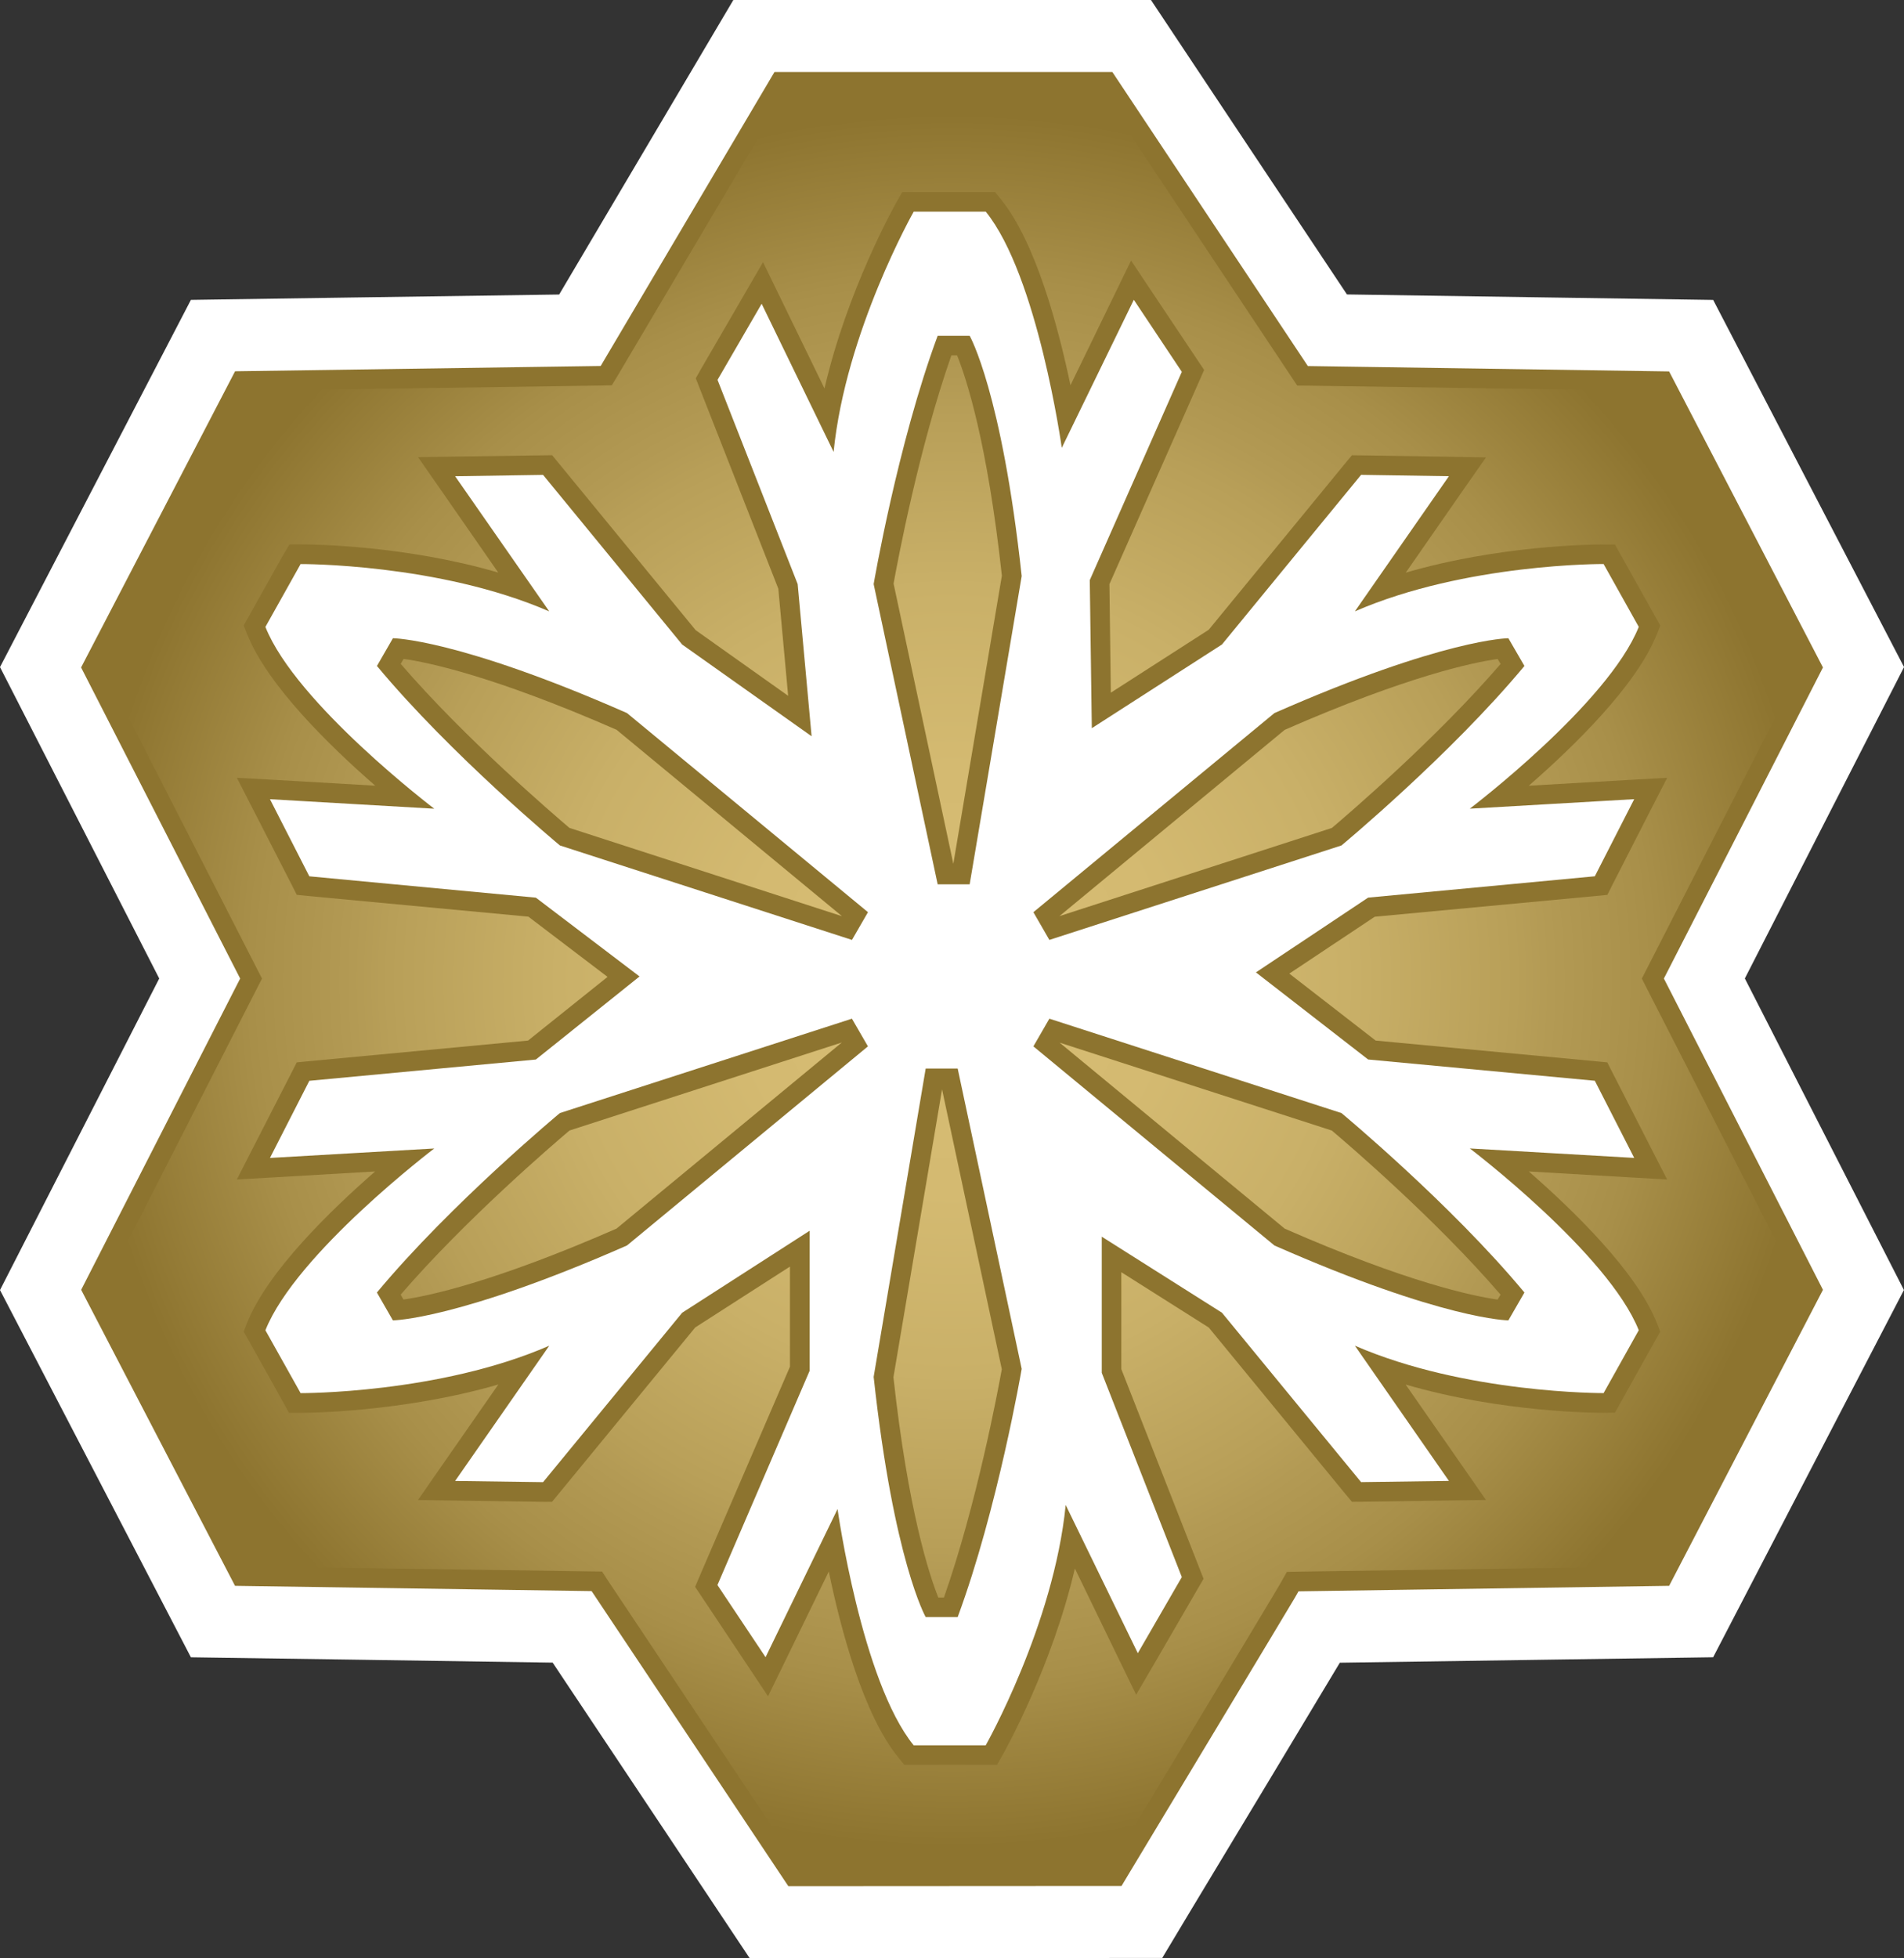 <?xml version="1.0" encoding="utf-8"?>
<!-- Generator: Adobe Illustrator 15.0.2, SVG Export Plug-In . SVG Version: 6.00 Build 0)  -->
<!DOCTYPE svg PUBLIC "-//W3C//DTD SVG 1.1//EN" "http://www.w3.org/Graphics/SVG/1.1/DTD/svg11.dtd">
<svg version="1.1" id="Layer_1" xmlns="http://www.w3.org/2000/svg" xmlns:xlink="http://www.w3.org/1999/xlink" x="0px" y="0px"
	 width="48.632px" height="50px" viewBox="0 0 48.632 50" enable-background="new 0 0 48.632 50" xml:space="preserve">
<rect x="0" y="0" width="48.632" height="50" fill="#333333" stroke="none"/>
<g>
	<path fill="#FFFFFF" d="M28.082,0h-9.351c0,0-3.633,6.137-4.449,7.52c-1.633,0.021-9.406,0.137-9.406,0.137L0,17.033
		c0,0,3.38,6.611,4.067,7.951C3.38,26.327,0,32.939,0,32.939l4.876,9.377c0,0,7.693,0.11,9.24,0.136
		C14.974,43.734,19.149,50,19.149,50l10.537-0.008l0.713-1.188c1.183-1.96,2.988-4.957,3.823-6.35
		c1.633-0.023,9.535-0.139,9.535-0.139l4.873-9.377c0,0-3.377-6.612-4.063-7.955c0.686-1.34,4.066-7.951,4.066-7.951l-4.875-9.374
		c0,0-7.804-0.116-9.354-0.14C33.546,6.234,29.398,0,29.398,0h-0.986H28.082z"/>
	<path fill="#8D742F" d="M28.082,1.839h0.33c0,0,4.66,7.005,4.993,7.507c0.6,0.008,9.228,0.138,9.228,0.138l3.929,7.558
		c0,0-3.795,7.424-4.063,7.943c0.267,0.52,4.063,7.948,4.063,7.948l-3.929,7.558c0,0-8.82,0.131-9.467,0.141
		c-0.037,0.066-0.084,0.148-0.084,0.148c-0.154,0.264-3.839,6.381-4.257,7.076l-0.179,0.298l-8.511,0.005
		c0,0-4.688-7.033-5.024-7.533c-0.599-0.008-9.108-0.135-9.108-0.135l-3.93-7.558c0,0,3.795-7.429,4.061-7.948
		c-0.266-0.52-4.063-7.943-4.063-7.943l3.933-7.562c0,0,8.701-0.126,9.339-0.136c0.324-0.548,4.438-7.505,4.438-7.505h0.351H28.082z
		 M20.679,31.425v3.577l-2.354,5.469l1.229,1.842l1.839-3.783c0,0,0.614,4.397,1.944,6.033h1.84c0,0,1.737-3.069,2.043-6.136
		l1.842,3.784l1.124-1.943l-2.045-5.216v-3.476l3.07,1.941l3.554,4.326l2.243-0.031l-2.402-3.453
		c2.827,1.229,6.353,1.211,6.353,1.211l0.898-1.605c-0.78-1.959-4.315-4.642-4.315-4.642l4.199,0.242l-1.006-1.97l-5.79-0.543
		l-2.866-2.224l2.866-1.909l5.79-0.545l1.006-1.969l-4.199,0.243c0,0,3.535-2.684,4.315-4.642l-0.898-1.605
		c0,0-3.525-0.021-6.353,1.209l2.402-3.451l-2.243-0.035l-3.554,4.332l-3.324,2.137l-0.052-3.781l2.351-5.318l-1.226-1.84
		l-1.84,3.781c0,0-0.614-4.395-1.942-6.031h-1.84c0,0-1.739,3.066-2.046,6.135l-1.838-3.783l-1.127,1.943l2.047,5.215l0.356,3.885
		l-3.306-2.342l-3.553-4.332l-2.246,0.035l2.404,3.451c-2.826-1.229-6.351-1.209-6.351-1.209l-0.899,1.605
		c0.778,1.958,4.313,4.642,4.313,4.642l-4.197-0.243l1.006,1.969l5.786,0.545l2.648,2.012l-2.648,2.121l-5.786,0.543l-1.006,1.97
		l4.197-0.242c0,0-3.535,2.683-4.313,4.642l0.899,1.605c0,0,3.525,0.019,6.351-1.211l-2.404,3.453l2.246,0.031l3.553-4.326
		L20.679,31.425z M23.95,8.573h0.817c0,0,0.82,1.431,1.329,6.136l-1.329,7.871H23.95l-1.635-7.666
		C22.315,14.914,22.927,11.334,23.95,8.573 M14.301,21.587l7.46,2.412l0.409-0.708l-6.155-5.084
		c-4.33-1.905-5.979-1.911-5.979-1.911l-0.408,0.708C11.509,19.268,14.301,21.587,14.301,21.587 M38.937,17.004l-0.41-0.708
		c0,0-1.647,0.006-5.976,1.911l-6.156,5.084l0.408,0.708l7.461-2.412C34.264,21.587,37.057,19.268,38.937,17.004 M9.627,33.002
		l0.408,0.711c0,0,1.649-0.009,5.979-1.912l6.155-5.084l-0.409-0.707l-7.46,2.41C14.301,28.42,11.509,30.739,9.627,33.002
		 M34.264,28.42l-7.461-2.41l-0.408,0.707l6.156,5.084c4.329,1.906,5.976,1.912,5.976,1.912l0.41-0.711
		C37.057,30.739,34.264,28.42,34.264,28.42 M26.096,34.952l-1.635-7.669h-0.817l-1.329,7.873c0.512,4.701,1.329,6.133,1.329,6.133
		h0.817C25.483,38.529,26.096,34.952,26.096,34.952"/>
</g>
<g>
	<defs>
		<path id="SVGID_132_" d="M22.82,35.165c0.375,3.407,0.915,5.044,1.146,5.625h0.144c0.835-2.378,1.376-5.263,1.478-5.829
			l-1.526-7.146L22.82,35.165z M32.814,31.371c3.139,1.377,4.823,1.725,5.438,1.811l0.076-0.125
			c-1.648-1.916-3.882-3.829-4.311-4.191l-6.952-2.244L32.814,31.371z M14.547,28.865c-0.428,0.362-2.664,2.278-4.313,4.191
			l0.071,0.125c0.619-0.088,2.302-0.436,5.442-1.811l5.755-4.752L14.547,28.865z M10.235,16.951c1.644,1.908,3.88,3.822,4.31,4.188
			l6.961,2.254l-5.757-4.759c-3.14-1.375-4.824-1.724-5.44-1.81L10.235,16.951z M32.814,18.635l-5.753,4.756l6.958-2.251
			c0.431-0.366,2.665-2.278,4.31-4.188l-0.076-0.126C37.638,16.911,35.954,17.26,32.814,18.635 M24.3,9.074
			c-0.834,2.378-1.375,5.264-1.476,5.827l1.526,7.155l1.24-7.357c-0.371-3.409-0.91-5.045-1.144-5.625H24.3z M22.9,5.158
			l0.146-0.254h0.291h1.84h0.239l0.15,0.185c0.891,1.1,1.466,3.27,1.776,4.747l1.167-2.401l0.381-0.783l0.483,0.725l1.229,1.839
			l0.154,0.23l-0.111,0.252l-2.308,5.217l0.036,2.771l2.5-1.606l3.504-4.271l0.154-0.185l0.241,0.003l2.245,0.035l0.938,0.017
			l-0.539,0.77l-1.51,2.172c2.384-0.694,4.731-0.719,5.041-0.719h0.303l0.142,0.257l0.899,1.606l0.116,0.206l-0.087,0.222
			c-0.522,1.314-2.134,2.877-3.272,3.869l2.662-0.154l0.873-0.048l-0.399,0.776l-1.006,1.969l-0.123,0.244l-0.276,0.027
			l-5.665,0.531l-2.182,1.452l2.205,1.71l5.641,0.53l0.276,0.027l0.123,0.243l1.006,1.969l0.399,0.778l-0.873-0.05l-2.66-0.155
			c1.14,0.995,2.747,2.554,3.27,3.867l0.087,0.223l-0.116,0.206l-0.899,1.609l-0.142,0.254l-0.292,0.004
			c-0.125,0-2.571,0.001-5.054-0.722l1.513,2.172l0.539,0.775l-0.938,0.013l-2.245,0.032l-0.241,0.001l-0.154-0.184l-3.502-4.265
			l-2.234-1.413v2.475l2.012,5.127l0.089,0.227l-0.122,0.208l-1.126,1.94l-0.474,0.811l-0.41-0.842l-1.155-2.38
			c-0.588,2.515-1.784,4.651-1.843,4.757l-0.145,0.254h-0.292h-1.84h-0.24l-0.148-0.184c-0.896-1.097-1.471-3.27-1.778-4.751
			l-1.17,2.404l-0.382,0.783l-0.482-0.725l-1.227-1.841l-0.153-0.228l0.105-0.249l2.317-5.373V32.34l-2.42,1.554l-3.506,4.269
			l-0.152,0.184l-0.242-0.001l-2.245-0.032L10.676,38.3l0.538-0.775l1.515-2.175c-2.463,0.714-4.921,0.725-5.045,0.725H7.381
			L7.24,35.816l-0.9-1.609l-0.115-0.206l0.085-0.223c0.524-1.313,2.131-2.872,3.271-3.867l-2.66,0.155l-0.872,0.05l0.398-0.778
			l1.009-1.969l0.123-0.243l0.275-0.027l5.633-0.53l2.031-1.626l-2.022-1.538l-5.643-0.529L7.58,22.848l-0.123-0.244l-1.009-1.969
			l-0.398-0.776l0.872,0.048l2.663,0.154c-1.14-0.992-2.75-2.555-3.273-3.869L6.225,15.97l0.115-0.206l0.9-1.606L7.393,13.9h0.291
			c0.311,0,2.657,0.024,5.042,0.719l-1.511-2.175l-0.538-0.772l0.939-0.014l2.245-0.032l0.242-0.003l0.152,0.185l3.514,4.282
			l2.362,1.676l-0.251-2.735l-2.021-5.149l-0.087-0.224l0.118-0.21l1.128-1.942l0.471-0.812l0.411,0.844l1.159,2.381
			C21.642,7.401,22.841,5.266,22.9,5.158 M28.083,2.34h-7.955h-0.06l-4.296,7.259l-0.145,0.239l-0.282,0.006
			c-0.566,0.008-7.504,0.109-9.037,0.131l-3.678,7.068l3.945,7.715l0.117,0.227l-0.117,0.229l-3.943,7.718l3.672,7.064
			c1.51,0.021,8.28,0.121,8.812,0.127l0.262,0.003l0.144,0.222l4.878,7.31l7.958-0.005l0.034-0.057
			c0.421-0.693,4.103-6.806,4.253-7.066l0.083-0.144l0.141-0.251l0.292-0.006c0.571-0.007,7.617-0.111,9.164-0.133l3.673-7.064
			c-0.643-1.258-3.707-7.252-3.945-7.715l-0.117-0.232l0.117-0.229c0.238-0.466,3.303-6.455,3.945-7.712l-3.673-7.066
			c-1.525-0.021-8.395-0.125-8.927-0.131l-0.264-0.002l-0.149-0.223c-0.296-0.447-4.049-6.085-4.845-7.281H28.083z"/>
	</defs>
	<clipPath id="SVGID_4_">
		<use xlink:href="#SVGID_132_"  overflow="visible"/>
	</clipPath>
	
		<radialGradient id="SVGID_6_" cx="-20.422" cy="263.941" r="1.25" gradientTransform="matrix(17.741 0 0 -17.741 386.623 4707.602)" gradientUnits="userSpaceOnUse">
		<stop  offset="0" style="stop-color:#D7BD74"/>
		<stop  offset="0.246" style="stop-color:#D4BA71"/>
		<stop  offset="0.455" style="stop-color:#C9B068"/>
		<stop  offset="0.65" style="stop-color:#B89F58"/>
		<stop  offset="0.691" style="stop-color:#B39A54"/>
		<stop  offset="0.81" style="stop-color:#A88F49"/>
		<stop  offset="1" style="stop-color:#8D742F"/>
	</radialGradient>
	<rect x="2.631" y="2.34" clip-path="url(#SVGID_4_)" fill="url(#SVGID_6_)" width="43.368" height="45.318"/>
</g>
</svg>
